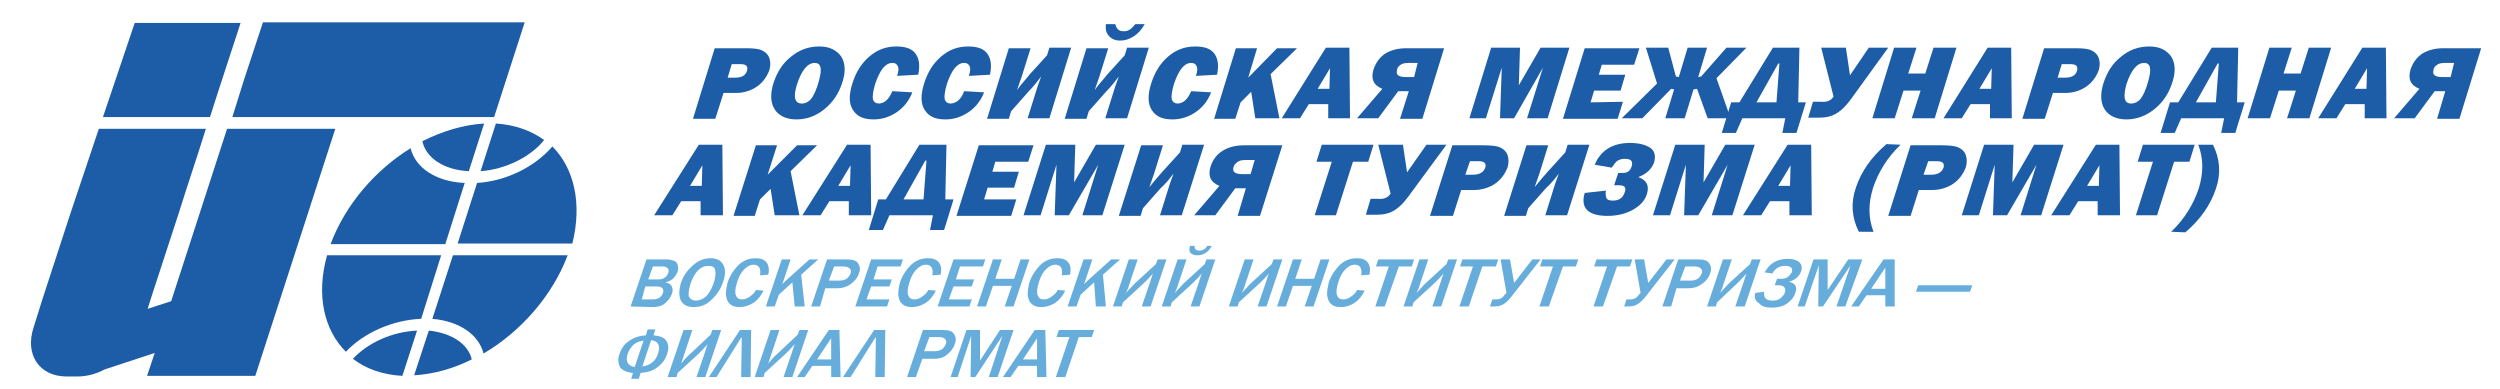 <?xml version="1.0" encoding="utf-8"?>
<!-- Generator: Adobe Illustrator 22.0.1, SVG Export Plug-In . SVG Version: 6.00 Build 0)  -->
<svg version="1.1" id="Слой_1" xmlns="http://www.w3.org/2000/svg" xmlns:xlink="http://www.w3.org/1999/xlink" x="0px" y="0px"
	 viewBox="0 0 425 66.1" style="enable-background:new 0 0 425 66.1;" xml:space="preserve">
<style type="text/css">
	.st0{fill:#1D5DA7;}
	.st1{fill:#67ADDC;}
</style>
<path class="st0" d="M123,15.8l-1.4,4.4h-3.8l3.7-12h5.3c1.3,0,2.3,0.1,2.8,0.4c0.6,0.3,1,0.7,1.2,1.3s0.2,1.3,0,2
	c-0.4,1.1-1.1,2.1-2.1,2.8c-1,0.7-2.2,1.1-3.6,1.1C125.1,15.8,123,15.8,123,15.8z M123.7,13.2h1.3c1.1,0,1.8-0.4,2-1.2
	s-0.2-1.1-1.2-1.1h-1.4L123.7,13.2z"/>
<path class="st0" d="M135.4,20.3c-1.7,0-3-0.6-3.7-1.7s-0.8-2.6-0.2-4.5c0.6-1.8,1.5-3.3,2.9-4.4c1.4-1.2,3-1.8,4.9-1.8
	c1.7,0,2.9,0.6,3.7,1.7c0.7,1.1,0.8,2.6,0.2,4.4c-0.6,1.9-1.6,3.4-3.1,4.6C138.7,19.7,137.2,20.3,135.4,20.3z M136.3,17.6
	c0.6,0,1.2-0.3,1.6-0.8c0.4-0.5,0.9-1.5,1.3-3c0.6-2.1,0.4-3.1-0.7-3.1c-1.2,0-2.2,1.2-3,3.6C134.8,16.5,135.1,17.6,136.3,17.6z"/>
<path class="st0" d="M151.7,15.5l3.4,0.2c-0.6,1.5-1.5,2.6-2.7,3.4c-1.2,0.8-2.5,1.2-3.9,1.2c-1.7,0-2.8-0.5-3.5-1.6
	s-0.7-2.6-0.1-4.5c0.6-1.9,1.5-3.4,2.9-4.6s2.9-1.7,4.6-1.7c1.6,0,2.7,0.4,3.3,1.3s0.7,2,0.4,3.5l-3.6,0.2c0.3-0.8,0.3-1.4,0.1-1.7
	c-0.2-0.4-0.5-0.5-0.9-0.5c-1.2,0-2.1,1.2-2.9,3.5c-0.4,1.3-0.5,2.2-0.4,2.7c0.2,0.5,0.5,0.7,1.1,0.7
	C150.4,17.5,151.1,16.9,151.7,15.5z"/>
<path class="st0" d="M163.9,15.5l3.4,0.2c-0.6,1.5-1.5,2.6-2.7,3.4c-1.2,0.8-2.5,1.2-3.9,1.2c-1.7,0-2.8-0.5-3.5-1.6
	s-0.7-2.6-0.1-4.5c0.6-1.9,1.5-3.4,2.9-4.6s2.9-1.7,4.6-1.7c1.6,0,2.7,0.4,3.3,1.3s0.7,2,0.4,3.5l-3.6,0.2c0.3-0.8,0.3-1.4,0.1-1.7
	c-0.2-0.4-0.5-0.5-0.9-0.5c-1.2,0-2.1,1.2-2.9,3.5c-0.4,1.3-0.5,2.2-0.4,2.7c0.2,0.5,0.5,0.7,1.1,0.7
	C162.6,17.5,163.4,16.9,163.9,15.5z"/>
<path class="st0" d="M171.9,18.9l-0.4,1.3h-3.7l3.7-12h3.7l-1.5,4.8c-0.2,0.6-0.5,1.4-0.8,2.3c0.7-1,1.5-1.8,2.1-2.6l3-3.3l0.4-1.3
	h3.7l-3.7,12h-3.7l1.5-4.8c0.2-0.7,0.5-1.4,0.8-2.3c-0.6,0.8-1.3,1.7-2.1,2.5L171.9,18.9z"/>
<path class="st0" d="M185.1,18.9l-0.4,1.3H181l3.7-12h3.7l-1.5,4.8c-0.2,0.6-0.5,1.4-0.8,2.3c0.7-1,1.5-1.8,2.1-2.6l3-3.3l0.4-1.3
	h3.7l-3.7,12h-3.7l1.5-4.8c0.2-0.7,0.5-1.4,0.8-2.3c-0.6,0.8-1.3,1.7-2.1,2.5L185.1,18.9z M193,4.1h1.6c-0.5,0.9-1.1,1.6-1.9,2.1
	c-0.8,0.5-1.5,0.7-2.3,0.7c-0.7,0-1.3-0.2-1.8-0.7s-0.7-1.1-0.6-2.1h1.6c0.2,0.8,0.6,1.2,1.3,1.2C191.7,5.4,192.3,5,193,4.1z"/>
<path class="st0" d="M202.5,15.5l3.4,0.2c-0.6,1.5-1.5,2.6-2.7,3.4c-1.2,0.8-2.5,1.2-3.9,1.2c-1.7,0-2.8-0.5-3.5-1.6
	s-0.7-2.6-0.1-4.5c0.6-1.9,1.5-3.4,2.9-4.6s2.9-1.7,4.6-1.7c1.6,0,2.7,0.4,3.3,1.3s0.7,2,0.4,3.5l-3.6,0.2c0.3-0.8,0.3-1.4,0.1-1.7
	c-0.2-0.4-0.5-0.5-0.9-0.5c-1.2,0-2.1,1.2-2.9,3.5c-0.4,1.3-0.5,2.2-0.4,2.7c0.2,0.5,0.5,0.7,1.1,0.7
	C201.2,17.5,201.9,16.9,202.5,15.5z"/>
<path class="st0" d="M217.5,20.1h-4.1l-0.7-4.5l-1.8,1.8l-0.9,2.8h-3.6l3.7-12h3.6l-1.5,5l4.9-5h3.4l-4.5,4.4L217.5,20.1z"/>
<path class="st0" d="M225.8,20.1v-2.4h-3.3l-1.5,2.4h-3.1l7.5-12h4l0.1,12H225.8z M224,15.1h2l0.1-3.5L224,15.1z"/>
<path class="st0" d="M239.5,15.5h-1.8l-3.4,4.6h-3.6l4.3-5c-1.5-0.6-2-1.7-1.5-3.3c0.4-1.2,1.1-2.1,2-2.7c1-0.6,2.2-0.9,3.6-0.9h6.4
	l-3.7,12H238L239.5,15.5z M241,10.7h-1.5c-0.7,0-1.2,0.1-1.5,0.4c-0.3,0.2-0.5,0.5-0.5,0.8c-0.1,0.4-0.1,0.7,0.2,0.9
	c0.2,0.2,0.7,0.3,1.3,0.3h1.4L241,10.7z"/>
<path class="st0" d="M266.8,8.1l-3.7,12h-3.5l2.7-8.6l-4.9,8.6H255l0.3-8.6l-2.7,8.6h-2.8l3.7-12h4.9l-0.2,6.4l3.7-6.4H266.8z"/>
<path class="st0" d="M275.9,17.3l-0.9,2.9h-9.3l3.7-12h9.3l-0.9,2.8h-5.5l-0.5,1.7h4.5l-0.8,2.7H271l-0.6,2L275.9,17.3L275.9,17.3z"
	/>
<path class="st0" d="M291.8,13.3l2.4,6.8h-3.9l-1.8-5l-0.6,0.1l-1.5,4.9h-3.3l1.5-4.9l-0.5-0.1l-4.9,5h-3.5l6-5.9l-1.9-6.1h3.8
	l1.3,4.9l0.5,0.1l1.5-5h3.3l-1.5,5l0.5-0.1l4.3-4.9h3.4L291.8,13.3z"/>
<path class="st0" d="M295.7,17.4l5.7-9.3h4.5l-0.2,9.3h1.3l-1.6,5.2H303l0.5-2.5h-7.3l-1.1,2.5h-2.4l1.6-5.2
	C294.3,17.4,295.7,17.4,295.7,17.4z M298.6,17.4h3.4l0.5-6.6h-0.2L298.6,17.4z"/>
<path class="st0" d="M311.7,16.4l-2.1-8.3h4.2l0.7,4.7l3.2-4.7h3.3l-6.3,8.7c-0.6,0.8-1.1,1.4-1.7,1.9s-1.1,0.8-1.7,1
	s-1.2,0.3-2,0.3h-1.9l0.8-2.7h1.3C310.6,17.4,311.3,17.1,311.7,16.4z"/>
<path class="st0" d="M332.6,8.1l-3.7,12H325l1.5-4.7h-2.9l-1.5,4.7h-3.8l3.7-12h3.8l-1.4,4.4h2.9l1.4-4.4H332.6z"/>
<path class="st0" d="M338.3,20.1v-2.4H335l-1.5,2.4h-3.1l7.5-12h4l0.1,12H338.3z M336.5,15.1h2l0.1-3.5L336.5,15.1z"/>
<path class="st0" d="M349,15.8l-1.4,4.4h-3.8l3.7-12h5.3c1.3,0,2.3,0.1,2.8,0.4c0.6,0.3,1,0.7,1.2,1.3s0.2,1.3,0,2
	c-0.4,1.1-1.1,2.1-2.1,2.8c-1,0.7-2.2,1.1-3.6,1.1C351.1,15.8,349,15.8,349,15.8z M349.8,13.2h1.3c1.1,0,1.8-0.4,2-1.2
	s-0.2-1.1-1.2-1.1h-1.4L349.8,13.2z"/>
<path class="st0" d="M361.5,20.3c-1.7,0-3-0.6-3.7-1.7s-0.8-2.6-0.2-4.5c0.6-1.8,1.5-3.3,2.9-4.4c1.4-1.2,3-1.8,4.9-1.8
	c1.7,0,2.9,0.6,3.7,1.7c0.7,1.1,0.8,2.6,0.2,4.4c-0.6,1.9-1.6,3.4-3.1,4.6C364.8,19.7,363.2,20.3,361.5,20.3z M362.3,17.6
	c0.6,0,1.2-0.3,1.6-0.8s0.9-1.5,1.3-3c0.6-2.1,0.4-3.1-0.7-3.1c-1.2,0-2.2,1.2-3,3.6C360.9,16.5,361.1,17.6,362.3,17.6z"/>
<path class="st0" d="M370.3,17.4l5.7-9.3h4.5l-0.2,9.3h1.3l-1.6,5.2h-2.4l0.5-2.5h-7.3l-1.1,2.5h-2.4l1.6-5.2
	C368.9,17.4,370.3,17.4,370.3,17.4z M373.3,17.4h3.4l0.5-6.6H377L373.3,17.4z"/>
<path class="st0" d="M396.3,8.1l-3.7,12h-3.8l1.5-4.7h-2.9l-1.5,4.7h-3.8l3.7-12h3.8l-1.4,4.4h2.9l1.4-4.4H396.3z"/>
<path class="st0" d="M402,20.1v-2.4h-3.3l-1.5,2.4h-3.1l7.5-12h4l0.1,12H402z M400.3,15.1h2l0.1-3.5L400.3,15.1z"/>
<path class="st0" d="M415.7,15.5h-1.8l-3.4,4.6H407l4.3-5c-1.5-0.6-2-1.7-1.5-3.3c0.4-1.2,1.1-2.1,2-2.7c1-0.6,2.2-0.9,3.6-0.9h6.4
	l-3.7,12h-3.8L415.7,15.5z M417.2,10.7h-1.5c-0.7,0-1.2,0.1-1.5,0.4c-0.3,0.2-0.5,0.5-0.5,0.8c-0.1,0.4-0.1,0.7,0.2,0.9
	c0.2,0.2,0.7,0.3,1.3,0.3h1.4L417.2,10.7z"/>
<path class="st0" d="M119.1,36.6v-2.4h-3.3l-1.5,2.4h-3.1l7.6-12h4l0.1,12H119.1z M117.3,31.6h2l0.1-3.5L117.3,31.6z"/>
<path class="st0" d="M135.9,36.6h-4.2l-0.7-4.5l-1.8,1.8l-0.9,2.8h-3.6l3.8-12h3.6l-1.6,5l5-5h3.4l-4.5,4.4L135.9,36.6z"/>
<path class="st0" d="M144.3,36.6v-2.4H141l-1.5,2.4h-3.1l7.6-12h4l0.1,12H144.3z M142.5,31.6h2l0.1-3.5L142.5,31.6z"/>
<path class="st0" d="M150.6,33.9l5.7-9.3h4.6l-0.2,9.3h1.4l-1.6,5.2h-2.4l0.5-2.5h-7.4l-1.1,2.5h-2.4l1.6-5.2H150.6z M153.6,33.9
	h3.4l0.5-6.6h-0.2L153.6,33.9z"/>
<path class="st0" d="M172.8,33.8l-0.9,2.9h-9.3l3.8-12h9.3l-0.9,2.8h-5.6l-0.5,1.7h4.5l-0.8,2.7h-4.5l-0.6,2h5.5V33.8z"/>
<path class="st0" d="M191.2,24.6l-3.8,12H184l2.7-8.6l-5,8.6h-2.4l0.3-8.6l-2.7,8.6H174l3.8-12h5l-0.2,6.4l3.7-6.4
	C186.3,24.6,191.2,24.6,191.2,24.6z"/>
<path class="st0" d="M194.3,35.4l-0.4,1.3h-3.7l3.8-12h3.7l-1.5,4.8c-0.2,0.6-0.5,1.4-0.8,2.3c0.8-1,1.5-1.8,2.2-2.6l3-3.3l0.4-1.3
	h3.7l-3.8,12h-3.7l1.5-4.8c0.2-0.7,0.5-1.4,0.8-2.3c-0.6,0.8-1.3,1.7-2.2,2.5L194.3,35.4z"/>
<path class="st0" d="M211.8,32H210l-3.4,4.6H203l4.3-5c-1.5-0.6-2-1.7-1.5-3.3c0.4-1.2,1.1-2.1,2.1-2.7s2.2-0.9,3.6-0.9h6.5l-3.8,12
	h-3.8L211.8,32z M213.3,27.2h-1.5c-0.7,0-1.2,0.1-1.5,0.4c-0.3,0.2-0.5,0.5-0.6,0.8c-0.1,0.4-0.1,0.7,0.2,0.9
	c0.2,0.2,0.7,0.3,1.3,0.3h1.4L213.3,27.2z"/>
<path class="st0" d="M230,27.5l-2.9,9.1h-3.6l2.9-9.1h-2.6l0.9-2.9h8.8l-0.9,2.9C232.6,27.5,230,27.5,230,27.5z"/>
<path class="st0" d="M236.4,32.9l-2.1-8.3h4.2l0.7,4.7l3.3-4.7h3.4l-6.4,8.7c-0.6,0.8-1.1,1.4-1.7,1.9c-0.6,0.5-1.1,0.8-1.7,1
	c-0.6,0.2-1.2,0.3-2,0.3h-1.9l0.8-2.7h1.3C235.2,33.9,236,33.6,236.4,32.9z"/>
<path class="st0" d="M248.4,32.3l-1.4,4.4h-3.9l3.8-12h5.3c1.3,0,2.3,0.1,2.9,0.4c0.6,0.3,1,0.7,1.2,1.3c0.2,0.6,0.2,1.3,0,2
	c-0.4,1.1-1.1,2.1-2.1,2.8c-1,0.7-2.3,1.1-3.6,1.1H248.4z M249.1,29.7h1.3c1.1,0,1.8-0.4,2.1-1.2c0.2-0.8-0.2-1.1-1.2-1.1h-1.4
	L249.1,29.7z"/>
<path class="st0" d="M259.8,35.4l-0.4,1.3h-3.7l3.8-12h3.7l-1.5,4.8c-0.2,0.6-0.5,1.4-0.8,2.3c0.8-1,1.5-1.8,2.2-2.6l3-3.3l0.4-1.3
	h3.7l-3.8,12h-3.7l1.5-4.8c0.2-0.7,0.5-1.4,0.8-2.3c-0.6,0.8-1.3,1.7-2.2,2.5L259.8,35.4z"/>
<path class="st0" d="M269.4,32.8l3.6-0.4c-0.1,0.6,0,1,0.1,1.3c0.2,0.3,0.5,0.4,1.1,0.4c1.1,0,1.7-0.5,2-1.4c0.3-0.8,0-1.2-0.9-1.2
	h-0.9l0.7-2.1h0.8c0.8,0,1.3-0.4,1.5-1.2c0.2-0.8-0.1-1.2-1.2-1.2c-0.5,0-0.8,0.1-1.2,0.3c-0.3,0.2-0.6,0.6-1,1.2l-2.9-0.5
	c1-2.4,3-3.7,6-3.7c1.5,0,2.6,0.3,3.4,0.8s1,1.4,0.7,2.5c-0.4,1.1-1.3,2-2.7,2.5c1.4,0.5,1.9,1.4,1.5,2.8c-0.3,1.1-1.1,2-2.3,2.7
	c-1.2,0.7-2.7,1.1-4.4,1.1c-1.6,0-2.8-0.3-3.5-1C269.2,35.1,269,34.1,269.4,32.8z"/>
<path class="st0" d="M298.3,24.6l-3.8,12H291l2.7-8.6l-5,8.6h-2.4l0.3-8.6l-2.7,8.6H281l3.8-12h5l-0.2,6.4l3.7-6.4
	C293.3,24.6,298.3,24.6,298.3,24.6z"/>
<path class="st0" d="M304.2,36.6v-2.4h-3.3l-1.5,2.4h-3.1l7.6-12h4l0.1,12H304.2z M302.3,31.6h2l0.1-3.5L302.3,31.6z"/>
<path class="st0" d="M323.1,24.6c-2.3,2.2-3.8,4.7-4.7,7.4c-0.8,2.6-0.8,5.1,0.1,7.4H316c-1.2-2.4-1.4-4.9-0.5-7.5
	c0.9-2.7,2.6-5.2,5.2-7.4L323.1,24.6L323.1,24.6z"/>
<path class="st0" d="M326.2,32.3l-1.4,4.4H321l3.8-12h5.3c1.3,0,2.3,0.1,2.9,0.4s1,0.7,1.2,1.3c0.2,0.6,0.2,1.3,0,2
	c-0.4,1.1-1.1,2.1-2.1,2.8c-1,0.7-2.3,1.1-3.6,1.1H326.2z M327,29.7h1.3c1.1,0,1.8-0.4,2.1-1.2c0.2-0.8-0.2-1.1-1.2-1.1h-1.4
	L327,29.7z"/>
<path class="st0" d="M350.8,24.6l-3.8,12h-3.5l2.7-8.6l-5,8.6h-2.4l0.3-8.6l-2.7,8.6h-2.9l3.8-12h5l-0.2,6.4l3.7-6.4
	C345.8,24.6,350.8,24.6,350.8,24.6z"/>
<path class="st0" d="M356.6,36.6v-2.4h-3.3l-1.5,2.4h-3.1l7.6-12h4l0.1,12H356.6z M354.8,31.6h2l0.1-3.5L354.8,31.6z"/>
<path class="st0" d="M369.6,27.5l-2.9,9.1h-3.6l2.9-9.1h-2.6l0.9-2.9h8.8l-0.9,2.9C372.2,27.5,369.6,27.5,369.6,27.5z"/>
<path class="st0" d="M369.1,39.4c2.3-2.2,3.8-4.7,4.7-7.4c0.8-2.6,0.8-5.1-0.1-7.4h2.5c1.2,2.4,1.4,4.9,0.5,7.5
	c-0.9,2.7-2.6,5.2-5.2,7.4L369.1,39.4L369.1,39.4z"/>
<path class="st1" d="M107.2,52.1l2.7-8h3.3c0.6,0,1,0.1,1.3,0.2c0.3,0.1,0.6,0.3,0.7,0.7s0.1,0.8,0,1.2c-0.2,0.4-0.4,0.8-0.8,1.2
	c-0.4,0.3-0.8,0.5-1.3,0.6c0.6,0.1,0.9,0.3,1.1,0.7s0.2,0.8,0,1.3c-0.2,0.6-0.6,1.1-1.2,1.6s-1.3,0.6-2.2,0.6L107.2,52.1L107.2,52.1
	z M109.1,50.9h1.9c0.4,0,0.8-0.1,1.1-0.3c0.3-0.2,0.5-0.5,0.6-0.8s0.1-0.6-0.1-0.8s-0.5-0.3-0.9-0.3h-2L109.1,50.9z M110.2,47.5h1.8
	c0.4,0,0.7-0.1,1-0.3s0.5-0.5,0.6-0.8c0.1-0.4,0.1-0.6-0.1-0.8s-0.5-0.3-0.8-0.3H111L110.2,47.5z"/>
<path class="st1" d="M117.9,52.2c-1.1,0-1.8-0.4-2.2-1.2c-0.3-0.8-0.3-1.8,0.1-3s1.1-2.1,2-2.9c0.9-0.8,1.9-1.2,3-1.2
	s1.8,0.4,2.2,1.2s0.3,1.8-0.1,2.9c-0.4,1.2-1.1,2.2-2,3C120,51.9,119,52.2,117.9,52.2z M118.3,51.1c0.5,0,1.1-0.2,1.6-0.6
	c0.5-0.4,1-1.2,1.4-2.3c0.3-0.9,0.4-1.6,0.3-2.2s-0.5-0.8-1.2-0.8c-1.3,0-2.3,1-3,3c-0.3,1-0.4,1.7-0.3,2.2
	C117.3,50.8,117.7,51.1,118.3,51.1z"/>
<path class="st1" d="M128.5,49.3l1.3,0.1c-0.4,0.8-0.9,1.5-1.6,2c-0.7,0.5-1.6,0.8-2.5,0.8c-0.8,0-1.3-0.2-1.7-0.6
	c-0.4-0.4-0.5-0.9-0.6-1.5c0-0.6,0.1-1.3,0.3-2.1c0.4-1.2,1.1-2.2,1.9-3c0.9-0.8,1.8-1.1,2.9-1.1c0.8,0,1.4,0.2,1.8,0.7
	c0.4,0.5,0.5,1.2,0.3,2.1l-1.4,0.1c0.2-1.2-0.2-1.8-1.1-1.8c-0.6,0-1.1,0.3-1.6,0.8s-0.9,1.2-1.2,2.2c-0.3,1-0.4,1.7-0.2,2.2
	c0.2,0.5,0.5,0.7,1.1,0.7c0.4,0,0.9-0.2,1.3-0.5S128.3,49.8,128.5,49.3z"/>
<path class="st1" d="M136.8,52.1h-1.7l-0.4-4.1l-2.3,2.1l-0.7,2h-1.5l2.7-8h1.5l-1.4,4.2c0.3-0.3,0.5-0.5,0.6-0.6l4-3.6h1.5
	l-2.9,2.6L136.8,52.1z"/>
<path class="st1" d="M139.4,52.1h-1.5l2.7-8h3.4c1,0,1.6,0.2,1.9,0.7c0.3,0.5,0.4,1,0.1,1.7c-0.2,0.7-0.7,1.3-1.4,1.8
	s-1.4,0.7-2.2,0.7h-2.1L139.4,52.1z M140.9,47.7h1.8c0.5,0,0.9-0.1,1.2-0.3s0.5-0.5,0.7-0.9c0.1-0.3,0.1-0.6-0.1-0.8
	s-0.5-0.4-1.1-0.4h-1.6L140.9,47.7z"/>
<path class="st1" d="M150.8,52.1h-5.4l2.7-8h5.4l-0.4,1.2h-3.9l-0.7,2.2h3.1l-0.4,1.2h-3.1l-0.8,2.2h3.9L150.8,52.1z"/>
<path class="st1" d="M157.8,49.3l1.3,0.1c-0.4,0.8-0.9,1.5-1.6,2c-0.7,0.5-1.6,0.8-2.5,0.8c-0.8,0-1.3-0.2-1.7-0.6
	c-0.4-0.4-0.5-0.9-0.6-1.5c0-0.6,0.1-1.3,0.3-2.1c0.4-1.2,1.1-2.2,1.9-3c0.9-0.8,1.8-1.1,2.9-1.1c0.8,0,1.4,0.2,1.8,0.7
	c0.4,0.5,0.5,1.2,0.3,2.1l-1.4,0.1c0.2-1.2-0.2-1.8-1.1-1.8c-0.6,0-1.1,0.3-1.6,0.8s-0.9,1.2-1.2,2.2s-0.4,1.7-0.2,2.2
	s0.5,0.7,1.1,0.7c0.4,0,0.9-0.2,1.3-0.5S157.6,49.8,157.8,49.3z"/>
<path class="st1" d="M164.8,52.1h-5.4l2.7-8h5.4l-0.4,1.2h-3.9l-0.7,2.2h3.1l-0.4,1.2h-3.1l-0.8,2.2h3.9L164.8,52.1z"/>
<path class="st1" d="M172.3,52.1h-1.5l1.2-3.5h-3.2l-1.2,3.5h-1.5l2.7-8h1.5l-1.1,3.3h3.2l1.1-3.3h1.5L172.3,52.1z"/>
<path class="st1" d="M179.8,49.3l1.3,0.1c-0.4,0.8-0.9,1.5-1.6,2c-0.7,0.5-1.6,0.8-2.5,0.8c-0.8,0-1.3-0.2-1.7-0.6
	c-0.4-0.4-0.5-0.9-0.6-1.5c0-0.6,0.1-1.3,0.3-2.1c0.4-1.2,1.1-2.2,1.9-3c0.9-0.8,1.8-1.1,2.9-1.1c0.8,0,1.4,0.2,1.8,0.7
	c0.4,0.5,0.5,1.2,0.3,2.1l-1.4,0.1c0.2-1.2-0.2-1.8-1.1-1.8c-0.6,0-1.1,0.3-1.6,0.8s-0.9,1.2-1.2,2.2s-0.4,1.7-0.2,2.2
	s0.5,0.7,1.1,0.7c0.4,0,0.9-0.2,1.3-0.5S179.6,49.8,179.8,49.3z"/>
<path class="st1" d="M188,52.1h-1.7L186,48l-2.3,2.1l-0.7,2h-1.5l2.7-8h1.5l-1.4,4.2c0.3-0.3,0.5-0.5,0.6-0.6l4-3.6h1.5l-2.9,2.6
	L188,52.1z"/>
<path class="st1" d="M190.9,51.4l-0.2,0.7h-1.5l2.7-8h1.5l-1.5,4.5c-0.1,0.4-0.3,0.8-0.5,1.2c0.5-0.5,1-1.1,1.5-1.6l3.6-3.3l0.3-0.8
	h1.5l-2.7,8h-1.5l1.4-4.1c0.2-0.7,0.4-1.2,0.5-1.5c-0.5,0.6-1,1.1-1.5,1.6L190.9,51.4z"/>
<path class="st1" d="M199.2,51.4l-0.2,0.7h-1.5l2.7-8h1.5l-1.5,4.5c-0.1,0.4-0.3,0.8-0.5,1.2c0.5-0.5,1-1.1,1.5-1.6l3.6-3.3l0.3-0.8
	h1.5l-2.7,8h-1.5l1.4-4.1c0.2-0.7,0.4-1.2,0.5-1.5c-0.5,0.6-1,1.1-1.5,1.6L199.2,51.4z M202.3,41.8h0.8c-0.1,0.5,0.2,0.8,0.8,0.8
	s1.1-0.3,1.3-0.8h0.8c-0.2,0.4-0.5,0.8-0.9,1.1s-0.9,0.5-1.5,0.5c-0.5,0-0.9-0.1-1.2-0.4S202.2,42.2,202.3,41.8z"/>
<path class="st1" d="M210.6,51.4l-0.2,0.7h-1.5l2.7-8h1.5l-1.5,4.5c-0.1,0.4-0.3,0.8-0.5,1.2c0.5-0.5,1-1.1,1.5-1.6l3.6-3.3l0.3-0.8
	h1.5l-2.7,8h-1.5l1.4-4.1c0.2-0.7,0.4-1.2,0.5-1.5c-0.5,0.6-1,1.1-1.5,1.6L210.6,51.4z"/>
<path class="st1" d="M223.3,52.1h-1.5l1.2-3.5h-3.2l-1.2,3.5h-1.5l2.7-8h1.5l-1.1,3.3h3.2l1.1-3.3h1.5L223.3,52.1z"/>
<path class="st1" d="M230.7,49.3l1.3,0.1c-0.4,0.8-0.9,1.5-1.6,2c-0.7,0.5-1.6,0.8-2.5,0.8c-0.8,0-1.3-0.2-1.7-0.6
	c-0.4-0.4-0.5-0.9-0.6-1.5c0-0.6,0.1-1.3,0.3-2.1c0.4-1.2,1.1-2.2,1.9-3c0.9-0.8,1.8-1.1,2.9-1.1c0.8,0,1.4,0.2,1.8,0.7
	c0.4,0.5,0.5,1.2,0.3,2.1l-1.4,0.1c0.2-1.2-0.2-1.8-1.1-1.8c-0.6,0-1.1,0.3-1.6,0.8s-0.9,1.2-1.2,2.2s-0.4,1.7-0.2,2.2
	s0.5,0.7,1.1,0.7c0.4,0,0.9-0.2,1.3-0.5S230.5,49.8,230.7,49.3z"/>
<path class="st1" d="M235.4,52.1h-1.6l2.3-6.8h-2.2l0.4-1.2h6.1l-0.4,1.2h-2.2L235.4,52.1z"/>
<path class="st1" d="M240.3,51.4l-0.2,0.7h-1.5l2.7-8h1.5l-1.5,4.5c-0.1,0.4-0.3,0.8-0.5,1.2c0.5-0.5,1-1.1,1.5-1.6l3.6-3.3l0.3-0.8
	h1.5l-2.7,8h-1.5l1.4-4.1c0.2-0.7,0.4-1.2,0.5-1.5c-0.5,0.6-1,1.1-1.5,1.6L240.3,51.4z"/>
<path class="st1" d="M249.7,52.1h-1.6l2.3-6.8h-2.2l0.4-1.2h6.1l-0.4,1.2H252L249.7,52.1z"/>
<path class="st1" d="M256.1,49.8l-1-5.7h1.6l0.7,4l3.1-4h1.4l-4.7,6c-0.6,0.8-1.1,1.3-1.6,1.6c-0.4,0.3-1,0.4-1.7,0.4h-0.6l0.4-1.2
	h0.6c0.4,0,0.7-0.1,0.9-0.2c0.2-0.1,0.4-0.3,0.6-0.6L256.1,49.8z"/>
<path class="st1" d="M263.3,52.1h-1.6l2.3-6.8h-2.2l0.4-1.2h6.1l-0.4,1.2h-2.2L263.3,52.1z"/>
<path class="st1" d="M272.5,52.1h-1.6l2.3-6.8H271l0.4-1.2h6.1l-0.4,1.2h-2.2L272.5,52.1z"/>
<path class="st1" d="M278.9,49.8l-1-5.7h1.6l0.7,4l3.1-4h1.4l-4.7,6c-0.6,0.8-1.1,1.3-1.6,1.6c-0.4,0.3-1,0.4-1.7,0.4h-0.6l0.4-1.2
	h0.6c0.4,0,0.7-0.1,0.9-0.2c0.2-0.1,0.4-0.3,0.6-0.6L278.9,49.8z"/>
<path class="st1" d="M284.1,52.1h-1.5l2.7-8h3.4c1,0,1.6,0.2,1.9,0.7s0.4,1,0.1,1.7c-0.2,0.7-0.7,1.3-1.4,1.8
	c-0.7,0.5-1.4,0.7-2.2,0.7H285L284.1,52.1z M285.6,47.7h1.8c0.5,0,0.9-0.1,1.2-0.3c0.3-0.2,0.5-0.5,0.7-0.9c0.1-0.3,0.1-0.6-0.1-0.8
	s-0.5-0.4-1.1-0.4h-1.6L285.6,47.7z"/>
<path class="st1" d="M291.9,51.4l-0.2,0.7h-1.5l2.7-8h1.5l-1.5,4.5c-0.1,0.4-0.3,0.8-0.5,1.2c0.5-0.5,1-1.1,1.5-1.6l3.6-3.3l0.3-0.8
	h1.5l-2.7,8H295l1.4-4.1c0.2-0.7,0.4-1.2,0.5-1.5c-0.5,0.6-1,1.1-1.5,1.6L291.9,51.4z"/>
<path class="st1" d="M298.4,49.8l1.5-0.2c-0.1,1,0.3,1.5,1.4,1.5c0.6,0,1-0.1,1.4-0.4c0.3-0.3,0.6-0.6,0.7-0.9
	c0.3-0.8-0.1-1.3-1-1.3h-0.7l0.4-1.1h0.7c0.4,0,0.8-0.1,1.1-0.3c0.3-0.2,0.5-0.5,0.7-0.8c0.1-0.4,0.1-0.6-0.1-0.8s-0.5-0.3-1-0.3
	c-1,0-1.7,0.4-2.2,1.3l-1.3-0.2c0.8-1.5,2.1-2.3,3.9-2.3c0.9,0,1.6,0.2,2,0.6c0.4,0.4,0.5,0.9,0.3,1.5c-0.3,0.9-1,1.5-2.1,1.8
	c1.1,0.2,1.5,0.9,1.1,1.9c-0.2,0.7-0.7,1.3-1.4,1.8c-0.7,0.5-1.6,0.7-2.6,0.7s-1.7-0.2-2.1-0.7C298.3,51.1,298.2,50.5,298.4,49.8z"
	/>
<path class="st1" d="M313.7,52.1h-1.5l2.4-7l-4.7,7h-0.8l0.1-7l-2.4,7h-1.2l2.7-8h2.4v5.2l3.5-5.2h2.4L313.7,52.1z"/>
<path class="st1" d="M322.1,52.1h-1.6v-1.9h-3.2l-1.3,1.9h-1.3l5.5-8h1.9V52.1z M320.5,49.1v-3.6l-2.4,3.6H320.5z"/>
<path class="st1" d="M335.3,48.5l-0.4,1.1h-9.2l0.4-1.1H335.3z"/>
<path class="st1" d="M107.6,63.4c-1.1-0.1-1.9-0.5-2.2-1c-0.3-0.6-0.4-1.3-0.1-2.2s0.8-1.7,1.6-2.2c0.8-0.6,1.7-0.9,2.9-1l0.3-1h1.3
	l-0.3,1c1.1,0.1,1.9,0.4,2.2,1c0.4,0.6,0.4,1.3,0.1,2.2s-0.8,1.6-1.6,2.2c-0.7,0.6-1.7,0.9-2.9,1l-0.3,1h-1.3L107.6,63.4z
	 M109.4,57.9c-0.7,0.1-1.2,0.3-1.7,0.7c-0.4,0.4-0.8,0.9-1,1.6c-0.4,1.2,0,2,1.2,2.2L109.4,57.9z M109.2,62.3
	c0.7-0.1,1.2-0.3,1.7-0.7s0.8-0.9,1-1.6c0.4-1.2,0-2-1.2-2.2L109.2,62.3z"/>
<path class="st1" d="M115.2,63.4l-0.2,0.7h-1.5l2.7-8h1.5l-1.5,4.5c-0.1,0.4-0.3,0.8-0.4,1.2c0.4-0.5,0.9-1.1,1.5-1.6l3.5-3.3
	l0.3-0.8h1.5l-2.7,8h-1.5l1.4-4.1c0.2-0.7,0.4-1.2,0.5-1.5c-0.5,0.6-1,1.1-1.5,1.6L115.2,63.4z"/>
<path class="st1" d="M121.8,64.1h-1.3l5.3-8h1.9l-0.1,8H126l0.1-6.7H126L121.8,64.1z"/>
<path class="st1" d="M130,63.4l-0.2,0.7h-1.5l2.7-8h1.5l-1.5,4.5c-0.1,0.4-0.3,0.8-0.4,1.2c0.4-0.5,0.9-1.1,1.5-1.6l3.5-3.3l0.3-0.8
	h1.5l-2.7,8h-1.5l1.4-4.1c0.2-0.7,0.4-1.2,0.5-1.5c-0.5,0.6-1,1.1-1.5,1.6L130,63.4z"/>
<path class="st1" d="M142.9,64.1h-1.6v-1.9h-3.2l-1.3,1.9h-1.3l5.4-8h1.8L142.9,64.1z M141.3,61.1v-3.6l-2.4,3.6H141.3z"/>
<path class="st1" d="M144.6,64.1h-1.3l5.3-8h1.9l-0.1,8h-1.6l0.1-6.7h-0.1L144.6,64.1z"/>
<path class="st1" d="M155.7,64.1h-1.5l2.7-8h3.4c1,0,1.6,0.2,1.9,0.7c0.3,0.5,0.4,1,0.1,1.7c-0.2,0.7-0.7,1.3-1.3,1.8
	s-1.4,0.7-2.1,0.7h-2.1L155.7,64.1z M157.1,59.7h1.8c0.5,0,0.8-0.1,1.2-0.3c0.3-0.2,0.5-0.5,0.7-0.9c0.1-0.3,0.1-0.6-0.1-0.8
	c-0.1-0.2-0.5-0.4-1.1-0.4H158L157.1,59.7z"/>
<path class="st1" d="M169.6,64.1h-1.5l2.3-7l-4.6,7H165l0.1-7l-2.3,7h-1.2l2.7-8h2.3v5.2l3.4-5.2h2.3L169.6,64.1z"/>
<path class="st1" d="M177.9,64.1h-1.6v-1.9h-3.2l-1.3,1.9h-1.3l5.4-8h1.8L177.9,64.1z M176.3,61.1v-3.6l-2.4,3.6H176.3z"/>
<path class="st1" d="M181.1,64.1h-1.6l2.3-6.8h-2.2l0.4-1.2h6l-0.4,1.2h-2.2L181.1,64.1z"/>
<g>
	<path class="st0" d="M60,61c2.2,1.7,5,2.7,8.4,2.9l2.5-7.7C66.6,56.4,62.5,58.3,60,61z"/>
	<path class="st0" d="M75,43.4H55.6c-1.9,6.8-0.5,12.7,3.2,16.4c3-3.2,7.9-5.4,12.8-5.6L75,43.4z"/>
	<path class="st0" d="M72.9,56.2l-2.5,7.6c3.3-0.2,6.6-1.1,9.8-2.7C79.6,58.5,76.8,56.6,72.9,56.2z"/>
	<path class="st0" d="M73.5,54.2c4.6,0.4,7.9,2.7,8.7,5.9c6.3-3.7,11.7-9.8,14.3-16.7H77L73.5,54.2z"/>
	<path class="st0" d="M92.5,23.8c-2.2-1.6-5-2.6-8.2-2.8l-2.6,8.1C86,28.8,90.3,26.6,92.5,23.8z"/>
	<path class="st0" d="M93.9,24.9c-2.9,3.4-7.8,5.9-12.8,6.2l-3.3,10.3h19.5C99,34.6,97.6,28.6,93.9,24.9z"/>
	<path class="st0" d="M69.8,25.2c-6,3.7-11.1,9.6-13.6,16.3h19.5L79,31.1C74.1,30.9,70.6,28.5,69.8,25.2z"/>
	<path class="st0" d="M82.3,21c-3.5,0.2-7.1,1.3-10.5,3c0.6,2.8,3.6,4.9,7.9,5.1L82.3,21z"/>
	<polygon class="st0" points="84,19.9 89.2,3.8 44.7,3.8 41.5,13.5 39.5,19.9 	"/>
	<path class="st0" d="M38.6,21.9l-9.5,29.3l-4,1.3l0.5-1.6l4.8-14.7c1.5-4.8,3.1-9.5,4.6-14.3H16.8c-1.6,4.8-3.2,9.5-4.8,14.3
		L7.2,50.9l-1.5,4.8c-1.5,4.6,1,8.3,5.6,8.3h1.9c1.5,0,3.1-0.4,4.6-1.2l8.5-2.8L25,63.9h18.4l13.6-42H38.6z"/>
	<path class="st0" d="M40.9,3.9c-6,0-12,0-18,0c-1.8,5.3-3.6,10.7-5.4,16h18.2C37.4,14.5,39.2,9.2,40.9,3.9z"/>
</g>
</svg>
